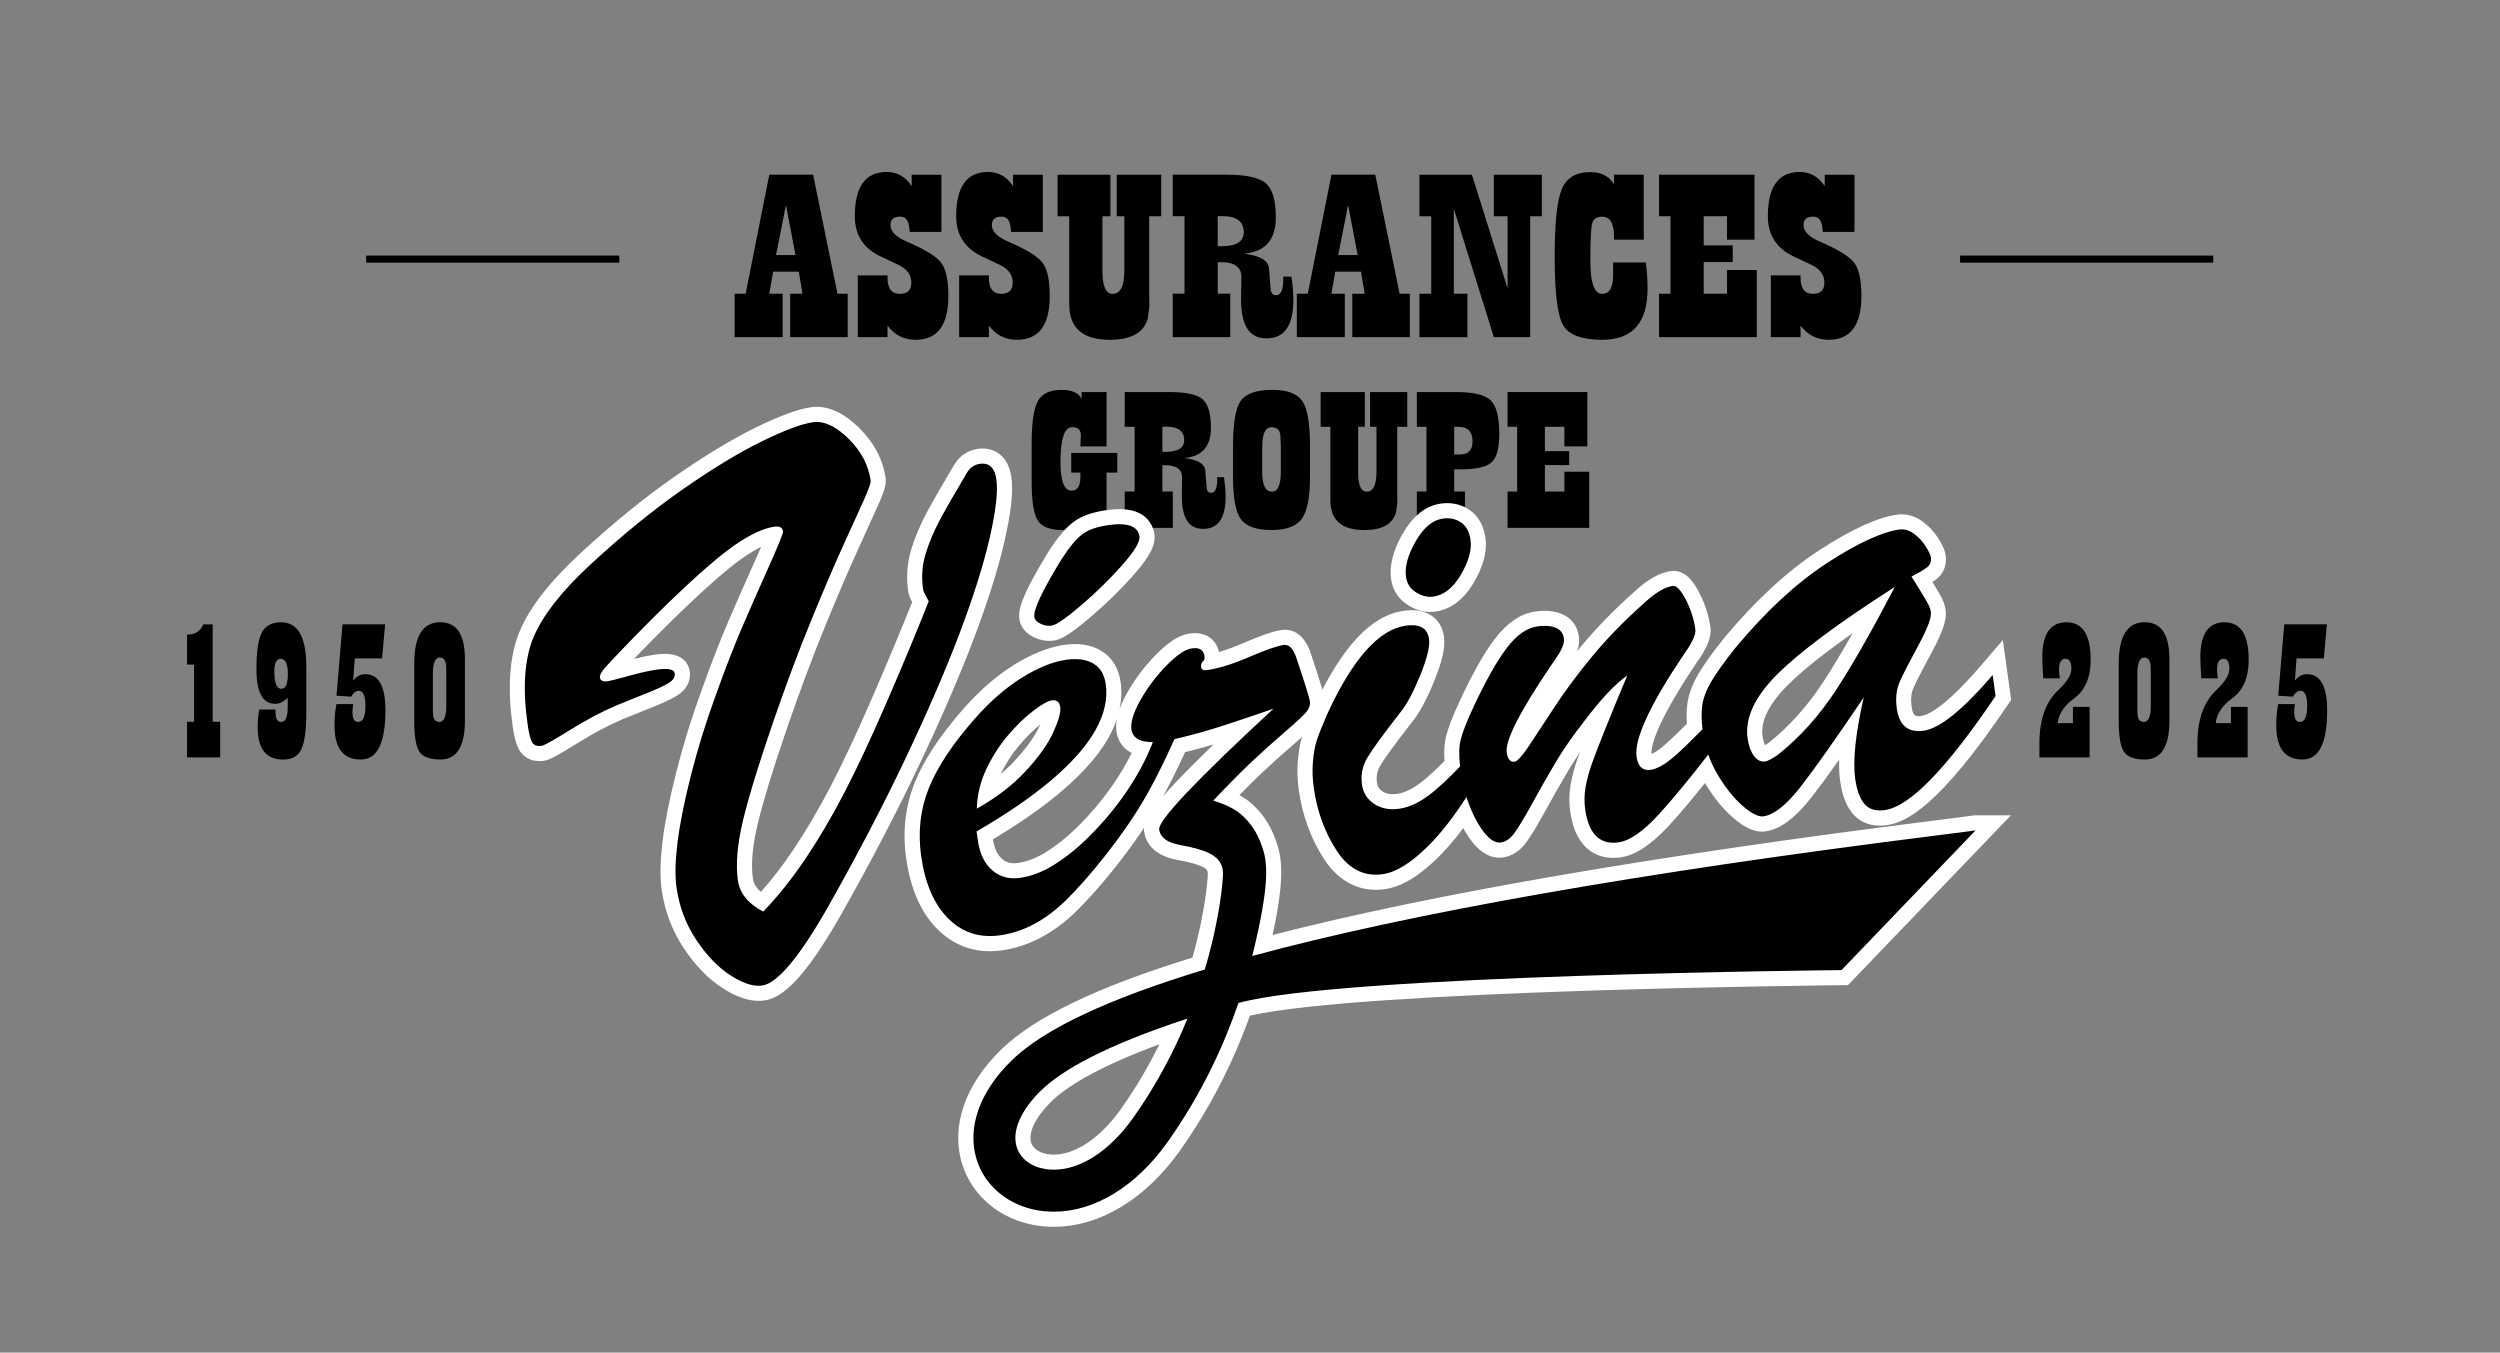 <svg xmlns="http://www.w3.org/2000/svg" id="Calque_1" viewBox="0 0 1092 590.81"><rect x="0" y="0" width="1092" height="590.81" fill="#808080" stroke="none"/><defs><style>      .st0 {        fill: #fff;      }      .st1 {        fill: none;        stroke: #000;        stroke-miterlimit: 10;        stroke-width: 3.09px;      }    </style></defs><g><path d="M370.27,128.29v18.98h-25.14v-18.98h5.39l-1.59-9.62h-11.24l-1.67,9.62h5.85v18.98h-20.96v-18.98h4.79l10.33-51.99h19.14l10.63,51.99h4.48ZM347.48,111.4l-4.18-21.83-4.33,21.83h8.51Z"></path><path d="M411.21,76.31v25.01h-13.82l-.23-1.87c-.3-3.22-1.62-4.83-3.95-4.83-2.84,0-4.25,1.23-4.25,3.69,0,2.81,2.46,5.25,7.37,7.33,7.75,3.33,12.67,6.37,14.77,9.12,2.1,2.76,3.15,7.58,3.15,14.48,0,12.79-4.76,19.18-14.28,19.18-5.11,0-9.22-2.06-12.3-6.19v5.04h-12.99v-26.98h12.99v1.04c0,4.68,1.8,7.02,5.39,7.02,3.34,0,5.01-1.65,5.01-4.94s-1.9-5.98-5.7-7.75l-7.6-3.59c-7.6-3.57-11.39-9.44-11.39-17.62,0-12.89,4.63-19.34,13.9-19.34,4.61,0,8.25,2.06,10.94,6.19v-4.99h12.99Z"></path><path d="M455.49,76.31v25.01h-13.82l-.23-1.87c-.3-3.22-1.62-4.83-3.95-4.83-2.84,0-4.25,1.23-4.25,3.69,0,2.81,2.46,5.25,7.37,7.33,7.75,3.33,12.67,6.37,14.77,9.12,2.1,2.76,3.15,7.58,3.15,14.48,0,12.79-4.76,19.18-14.28,19.18-5.11,0-9.22-2.06-12.3-6.19v5.04h-12.99v-26.98h12.99v1.04c0,4.68,1.8,7.02,5.39,7.02,3.34,0,5.01-1.65,5.01-4.94s-1.9-5.98-5.7-7.75l-7.6-3.59c-7.6-3.57-11.39-9.44-11.39-17.62,0-12.89,4.63-19.34,13.9-19.34,4.61,0,8.25,2.06,10.94,6.19v-4.99h12.99Z"></path><path d="M507.21,76.31v18.14h-5.24v33.9l.08,5.46-.68,5.3c-1.72,6.2-7.27,9.31-16.63,9.31-11.8,0-17.7-5.16-17.7-15.49v-38.47h-5.09v-18.14h23.09v18.14h-3.49v23.97c0,6.62,1.49,9.93,4.48,9.93,3.39,0,5.09-3.43,5.09-10.29v-23.6h-3.34v-18.14h19.44Z"></path><path d="M564.1,120.81c.56,3.99.84,7.38.84,10.19,0,11.2-3.9,16.79-11.7,16.79s-11.16-5.82-11.16-17.47l.08-4.68.08-4.73c0-4.26-2.99-6.39-8.96-6.39-.2,0-.66.02-1.37.05v13.72h5.47v18.98h-25.14v-18.98h5.16v-33.84h-5.16v-18.14h23.54c8.56,0,14.28,1.26,17.17,3.77,2.89,2.51,4.33,7.5,4.33,14.95,0,9.05-4.03,14.23-12.08,15.54-.41.07-.99.16-1.75.26,6.89.8,10.51,2.93,10.86,6.39l.38,4.89.3,3.9c.15,1.98.96,2.96,2.43,2.96,2.08,0,3.11-2.34,3.11-7.02v-1.14h3.57ZM531.89,107.55h1.67c6.48,0,9.72-2.04,9.72-6.13,0-4.68-3.14-7.02-9.42-7.02-.41,0-1.06.02-1.97.05v13.1Z"></path><path d="M615.82,128.29v18.98h-25.14v-18.98h5.39l-1.59-9.62h-11.24l-1.67,9.62h5.85v18.98h-20.96v-18.98h4.79l10.33-51.99h19.14l10.63,51.99h4.48ZM593.04,111.4l-4.18-21.83-4.33,21.83h8.51Z"></path><path d="M673.47,76.31v18.14h-5.09v52.82h-15.87l-17.47-56.04v37.07h5.92v18.98h-20.96v-18.98h5.16v-33.84h-5.16v-18.14h22.94l15.57,49.6v-31.45h-6v-18.14h20.96Z"></path><path d="M704.99,80.36v-4.05h12.99v28.38h-12.99v-1.3c0-5.82-1.72-8.73-5.16-8.73-2.38,0-3.84.96-4.37,2.89s-.8,7.32-.8,16.19c0,9.74,1.72,14.61,5.16,14.61,3.19,0,4.79-2.7,4.79-8.11v-5.61h14.28c.51,3.78.76,7.59.76,11.44,0,14.9-6.58,22.35-19.75,22.35-8.96,0-14.67-2.13-17.13-6.39-2.46-4.26-3.68-14.12-3.68-29.58s1.04-24.93,3.11-29.87c2.08-4.94,6.25-7.41,12.53-7.41,4.61,0,8.02,1.73,10.25,5.2Z"></path><path d="M766.36,76.31v28.38h-12v-10.24h-10.18v12.74h12.68v7.28h-12.68v13.83h10.18v-10.35h12.99v29.32h-42.69v-18.98h5.01v-33.84h-5.01v-18.14h41.7Z"></path><path d="M810.03,76.31v25.01h-13.82l-.23-1.87c-.3-3.22-1.62-4.83-3.95-4.83-2.84,0-4.25,1.23-4.25,3.69,0,2.81,2.46,5.25,7.37,7.33,7.75,3.33,12.67,6.37,14.77,9.12,2.1,2.76,3.15,7.58,3.15,14.48,0,12.79-4.76,19.18-14.28,19.18-5.11,0-9.22-2.06-12.3-6.19v5.04h-12.99v-26.98h12.99v1.04c0,4.68,1.8,7.02,5.39,7.02,3.34,0,5.01-1.65,5.01-4.94s-1.9-5.98-5.7-7.75l-7.6-3.59c-7.6-3.57-11.39-9.44-11.39-17.62,0-12.89,4.63-19.34,13.9-19.34,4.61,0,8.25,2.06,10.94,6.19v-4.99h12.99Z"></path></g><g><path d="M483.35,171.25v23.73h-11.43l.19-4.91c0-2.32-1.27-3.48-3.81-3.48-3.39,0-5.08,5.11-5.08,15.34,0,8.26,1.61,12.38,4.82,12.38,2.58,0,3.87-1.97,3.87-5.91v-1.96h-4v-8.6h20.12v8.6h-4.7v24.12h-5.84l-2.41-4.95c-.17.29-.3.51-.38.65-2.12,3.51-5.63,5.26-10.54,5.26-5.46,0-9.08-1.39-10.86-4.17-1.78-2.78-2.67-8.42-2.67-16.9v-16.77c0-9.1.91-15.27,2.73-18.51,1.82-3.24,5.27-4.87,10.35-4.87,4.57,0,7.49,1.33,8.76,4v-3.04h10.86Z"></path><path d="M534.64,208.45c.47,3.33.7,6.17.7,8.52,0,9.36-3.26,14.04-9.78,14.04s-9.33-4.87-9.33-14.6l.06-3.91.06-3.95c0-3.56-2.5-5.34-7.49-5.34-.17,0-.55.01-1.14.04v11.47h4.57v15.86h-21.01v-15.86h4.32v-28.29h-4.32v-15.17h19.68c7.15,0,11.94,1.05,14.35,3.15,2.41,2.1,3.62,6.26,3.62,12.49,0,7.56-3.36,11.89-10.09,12.99-.34.06-.83.13-1.46.22,5.75.67,8.78,2.45,9.08,5.34l.32,4.08.25,3.26c.13,1.65.8,2.48,2.03,2.48,1.73,0,2.6-1.96,2.6-5.87v-.96h2.98ZM507.72,197.37h1.4c5.42,0,8.13-1.71,8.13-5.13,0-3.91-2.62-5.87-7.87-5.87-.34,0-.89.01-1.65.04v10.95Z"></path><path d="M538.58,208.06v-13.21c0-9.96,1.12-16.55,3.36-19.75,2.24-3.2,6.86-4.8,13.84-4.8,6.56,0,10.94,1.66,13.14,4.98,2.2,3.32,3.3,9.87,3.3,19.66v13.12c0,9.04-1.19,15.21-3.55,18.51-2.37,3.3-6.81,4.95-13.33,4.95s-11.1-1.59-13.36-4.76c-2.26-3.17-3.4-9.41-3.4-18.71ZM551.34,195.07v11.04c0,5.76,1.4,8.65,4.19,8.65,2.62,0,3.94-2.91,3.94-8.73v-11.34l-.13-2.56-.06-1.78c-.17-2.49-1.46-3.74-3.87-3.74-2.71,0-4.06,2.82-4.06,8.47Z"></path><path d="M614.69,171.25v15.17h-4.38v28.33l.06,4.56-.57,4.43c-1.44,5.19-6.07,7.78-13.9,7.78-9.86,0-14.79-4.32-14.79-12.95v-32.15h-4.25v-15.17h19.3v15.17h-2.92v20.03c0,5.53,1.25,8.3,3.75,8.3,2.83,0,4.25-2.87,4.25-8.6v-19.73h-2.79v-15.17h16.25Z"></path><path d="M639.89,214.71v15.86h-21.01v-15.86h4.19v-28.29h-4.19v-15.17h17.33c7.45,0,12.42,1.22,14.92,3.65,2.5,2.43,3.75,7.27,3.75,14.51,0,6.32-1.11,10.49-3.33,12.54-2.22,2.04-6.76,3.06-13.62,3.06h-2.73v9.69h4.7ZM635.2,186.42v12.08h2.6c3.6,0,5.4-1.91,5.4-5.74,0-4.23-2.09-6.34-6.28-6.34h-1.71Z"></path><path d="M693.35,171.25v23.73h-10.03v-8.56h-8.51v10.65h10.6v6.08h-10.6v11.56h8.51v-8.65h10.86v24.51h-35.68v-15.86h4.19v-28.29h-4.19v-15.17h34.85Z"></path></g><line class="st1" x1="270.5" y1="113.18" x2="159.93" y2="113.18"></line><line class="st1" x1="966.74" y1="113.18" x2="856.17" y2="113.18"></line><g><g><path d="M331.35,433.89c-4.2,0-8.82-1.68-14.14-5.14-5.8-3.78-11.15-9.33-15.9-16.51-4.78-7.23-7.83-15.34-9.06-24.13-.75-5.28-.61-11.96.43-20.41,1-8.16,3-18.17,5.94-29.77,2.93-11.56,6.53-23.22,10.69-34.65,4.27-11.93,8.18-22.06,11.63-30.08,3.41-7.92,7.35-16.87,11.71-26.61,3.44-7.67,4.96-11.39,5.62-13.19-5.83.99-13.43,5.32-22.59,12.86-9.84,8.11-22.62,20.23-37.99,36.01-5.96,6.17-9.58,9.99-11.04,11.68,1.21-.3,3.33-.85,7.02-1.87,5.17-1.43,9.41-2.39,12.61-2.84,1.61-.23,2.98-.33,4.19-.33,5.96,0,7.28,2.99,7.53,4.77.24,1.68.01,4.88-4.15,7.43-2.15,1.31-5.01,2.68-8.74,4.17-3.53,1.42-8.34,3.36-14.42,5.83-6.23,2.63-12.96,6.18-19.96,10.55-11.28,7.05-12.72,7.25-13.67,7.39-.51.07-1,.11-1.47.11-2.86,0-5.08-1.33-6.26-3.73-.89-1.85-1.6-4.68-2.15-8.66-2.33-16.53-1.34-29.99,2.95-39.98,4.24-9.88,12.77-20.79,25.35-32.43,14.05-13.03,27.91-24.31,41.2-33.54,13.25-9.2,25.03-16.32,35-21.16,10.25-4.98,17.78-7.75,23.02-8.49.67-.09,1.35-.14,2.03-.14,5.16,0,10.59,2.76,16.14,8.19,6.04,5.92,9.63,12.71,10.69,20.17.22,1.52-.22,3.73-3.06,10.05-2.02,4.48-5,11.06-8.96,19.73-3.94,8.62-8.68,19.69-14.09,32.91-5.4,13.17-10.95,27.97-16.48,43.97-6.3,18.31-10.75,32.79-13.21,43.03-2.39,9.96-3.12,18.39-2.19,25.04.56,3.95,2.92,7.21,7.19,9.93,5.64-6.07,11.13-13.06,16.34-20.81,5.78-8.59,11.45-18.22,16.85-28.63,5.44-10.49,11.65-23.78,18.45-39.48,6.6-15.23,12.53-29.45,17.64-42.3-.25-.47-.51-.95-.79-1.46-.74-1.31-1.18-2.5-1.33-3.6-.81-5.75-.4-11.39,1.23-16.75,1.55-5.12,3.69-10.25,6.37-15.25,2.62-4.9,6.62-11.89,11.91-20.77,1.89-3.23,4.72-5.19,8.18-5.67.54-.08,1.09-.12,1.61-.12,2.95,0,8.08,1.28,9.28,9.84.8,5.63-.17,14.3-2.95,26.52-2.69,11.8-7.17,26-13.3,42.21-6.11,16.15-14.09,34.61-23.71,54.87-9.6,20.23-20.85,41.81-33.43,64.12-17.93,31.68-26.7,36.28-31.75,36.99-.65.09-1.34.14-2.03.14Z"></path><path class="st0" d="M356.73,184.3c4.29,0,8.9,2.42,13.83,7.25,5.53,5.42,8.78,11.52,9.73,18.28.14,1.01-.79,3.76-2.8,8.24-2.01,4.48-5,11.05-8.95,19.71-3.95,8.66-8.67,19.66-14.14,33.03-5.48,13.35-10.99,28.08-16.54,44.15-6.36,18.48-10.8,32.93-13.3,43.34-2.49,10.41-3.25,19.16-2.25,26.27.8,5.64,4.48,10.17,11.06,13.61,6.42-6.65,12.58-14.35,18.47-23.12,5.89-8.76,11.57-18.41,17.04-28.95,5.47-10.54,11.65-23.76,18.55-39.68,6.9-15.91,12.97-30.5,18.23-43.78-.48-.97-.99-1.93-1.53-2.89-.54-.95-.85-1.77-.95-2.45-.75-5.29-.38-10.41,1.12-15.34,1.49-4.92,3.53-9.8,6.12-14.65,2.59-4.85,6.53-11.73,11.83-20.64,1.39-2.37,3.32-3.75,5.8-4.09.4-.06.79-.09,1.16-.09,3.36,0,5.37,2.34,6.02,7,.73,5.19-.24,13.63-2.9,25.33-2.67,11.69-7.06,25.62-13.17,41.77-6.11,16.15-13.98,34.36-23.6,54.62-9.62,20.27-20.73,41.57-33.32,63.92-12.79,22.61-22.57,34.39-29.33,35.34-.51.07-1.03.11-1.57.11-3.51,0-7.62-1.54-12.34-4.61-5.44-3.55-10.43-8.73-14.95-15.57-4.52-6.84-7.37-14.43-8.55-22.76-.7-4.96-.56-11.48.43-19.55.99-8.07,2.94-17.85,5.86-29.37,2.92-11.5,6.45-22.95,10.6-34.33,4.29-11.99,8.14-21.95,11.56-29.91,3.42-7.95,7.32-16.81,11.69-26.56,4.37-9.75,6.5-15.03,6.39-15.82-.2-1.42-1.12-2.13-2.74-2.13-.31,0-.64.03-.99.08-6.54.92-14.78,5.47-24.72,13.65-9.94,8.19-22.69,20.27-38.26,36.26-5.92,6.13-9.65,10.06-11.18,11.84-1.53,1.77-2.23,3.16-2.09,4.17.16,1.1.97,1.66,2.43,1.66.32,0,.68-.03,1.07-.08.9-.13,3.9-.89,8.99-2.3,5.09-1.41,9.16-2.32,12.2-2.76,1.44-.2,2.68-.3,3.73-.3,2.66,0,4.08.65,4.26,1.94.22,1.58-.65,2.96-2.6,4.16-1.96,1.2-4.71,2.5-8.24,3.92-3.53,1.42-8.35,3.36-14.44,5.83-6.51,2.75-13.33,6.36-20.47,10.81-7.13,4.45-11.26,6.76-12.38,6.92-.36.05-.69.08-1.01.08-1.58,0-2.68-.63-3.29-1.88-.73-1.5-1.35-4.06-1.85-7.67-2.26-16-1.35-28.75,2.71-38.23,4.07-9.48,12.25-19.92,24.56-31.31,14.03-13.01,27.64-24.09,40.84-33.26,13.19-9.16,24.72-16.12,34.56-20.9,9.84-4.78,17.19-7.51,22.04-8.19.52-.07,1.04-.11,1.57-.11M356.73,177.71h0c-.83,0-1.67.06-2.49.17-5.58.78-13.43,3.66-23.99,8.79-10.13,4.92-22.05,12.12-35.44,21.42-13.42,9.32-27.4,20.71-41.56,33.84-13.09,12.12-21.64,23.09-26.13,33.54-4.53,10.56-5.6,24.61-3.18,41.75.61,4.38,1.39,7.44,2.45,9.62,1.74,3.56,5.09,5.6,9.22,5.6.62,0,1.28-.05,1.94-.14,1.8-.25,3.93-.97,14.95-7.85,6.84-4.27,13.4-7.73,19.49-10.31,6.06-2.46,10.85-4.39,14.37-5.81,3.9-1.56,6.91-3,9.22-4.41,5.99-3.67,5.98-8.71,5.7-10.71-.25-1.78-1.77-7.6-10.79-7.6-1.37,0-2.89.12-4.64.36-2.45.35-5.43.97-8.92,1.84.97-1.01,2.02-2.1,3.15-3.27,15.27-15.68,27.96-27.72,37.71-35.75,6.19-5.1,11.01-8.14,14.68-9.93-.75,1.72-1.67,3.82-2.81,6.37-4.37,9.75-8.32,18.72-11.73,26.66-3.48,8.09-7.42,18.28-11.71,30.29-4.19,11.5-7.82,23.26-10.78,34.93-2.98,11.74-5,21.89-6.01,30.19-1.07,8.73-1.21,15.69-.42,21.27,1.3,9.26,4.52,17.84,9.57,25.47,5.01,7.56,10.67,13.43,16.85,17.45,5.87,3.82,11.08,5.68,15.94,5.68.84,0,1.69-.06,2.5-.17,5.17-.72,10.43-4.5,16.55-11.86,5.19-6.25,10.94-15,17.59-26.76,12.62-22.39,23.91-44.03,33.54-64.34,9.65-20.34,17.67-38.88,23.81-55.11,6.19-16.35,10.71-30.69,13.43-42.64,2.87-12.62,3.85-21.68,3-27.72-1.65-11.75-10.02-12.67-12.54-12.67-.67,0-1.37.05-2.08.15-4.48.62-8.14,3.14-10.57,7.28-5.29,8.89-9.32,15.93-11.96,20.87-2.78,5.19-5.01,10.52-6.62,15.84-1.77,5.82-2.22,11.93-1.34,18.16.21,1.51.78,3.08,1.73,4.77,0,.01.02.03.02.04-4.97,12.44-10.69,26.14-17.03,40.77-6.77,15.63-12.94,28.84-18.35,39.27-5.35,10.3-10.95,19.82-16.66,28.31-4.5,6.71-9.21,12.82-14.04,18.24-3.03-2.64-3.36-5.03-3.5-5.97-.88-6.23-.16-14.25,2.13-23.81,2.44-10.14,6.85-24.52,13.12-42.73,5.5-15.93,11.03-30.67,16.41-43.79,5.4-13.18,10.12-24.21,14.04-32.79,3.83-8.39,6.84-15.03,8.96-19.75,3.19-7.12,3.63-9.66,3.32-11.87-1.16-8.2-5.07-15.62-11.64-22.06-6.18-6.06-12.39-9.13-18.45-9.13h0Z"></path></g><g><path d="M600.96,385.36c-8,0-14.68-4.05-19.86-12.04-5.45-8.39-8.97-18.05-10.47-28.69-.58-4.12-.72-8.19-.4-12.08.32-3.89.91-7.22,1.76-9.9.82-2.59,2.37-6.51,4.75-11.99,11.73-25.5,23.79-38.76,36.9-40.61,1.09-.15,2.13-.23,3.09-.23,6.06,0,9.99,3.21,10.78,8.8.55,3.87-.73,9.44-4.02,17.54-3.15,7.74-6.1,13.26-9.01,16.87-7.36,9.43-12.18,16.03-14.29,19.57-1.81,3.04-2.45,6.2-1.96,9.67.38,2.68,1.61,4.64,3.88,6.15,1.8,1.19,3.86,1.78,6.3,1.78.77,0,1.58-.06,2.42-.18,4.07-.57,8.5-2.81,13.17-6.65,2.94-2.41,6.43-5.7,10.39-9.76-.43-4.56-.27-8.24.47-11.22.87-3.5,2.76-8.36,5.77-14.84,5.57-11.92,10.46-20.57,14.94-26.45,4.82-6.34,10.04-9.95,15.52-10.72,1.28-.18,2.51-.27,3.65-.27,2.23,0,4.24.35,5.97,1.03,3.19,1.26,5.22,3.85,5.7,7.3.22,1.54,0,3.19-.64,4.9-.52,1.38-1.15,2.68-1.88,3.86-.69,1.11-2.06,3.14-4.08,6.06-17.4,25.73-18.63,33.1-18.35,35.07.03.19.06.36.09.51.69-.73,1.82-2.12,3.54-4.7,2.77-4.12,6.43-9.68,11.19-17,4.61-7.07,10.27-14.68,16.82-22.61,6.59-7.96,14.33-15.9,23.02-23.6,5.28-4.91,9.93-7.61,14.15-8.21.23-.03.47-.05.7-.05,3.83,0,6.46,4.13,8.33,7.73,2.33,4.5,3.86,9.24,4.55,14.09.44,3.19-1.28,7.29-5.59,13.3-17.8,26.49-20.75,37.65-20.08,42.35.42,2.95,1.32,2.95,1.87,2.95.18,0,.37-.01.58-.04,1.54-.22,4.35-1.33,8.97-5.39,2.59-2.27,6.18-5.72,10.68-10.26-.35-3.69-.33-6.84.06-9.59.51-3.68,1.96-7.59,4.31-11.62,2.23-3.83,5.79-8.8,10.88-15.2,13.44-16.17,27.12-28.83,40.71-37.7,13.9-9.07,24.72-14.05,33.08-15.23.5-.07,1-.11,1.5-.11,2.45,0,4.85.84,7.13,2.51,2.36,1.73,4.37,3.87,5.96,6.36,1.67,2.61,2.55,4.58,2.78,6.19.41,2.94-.56,5.52-2.73,7.29-.99.81-2.42,1.74-4.35,2.82.15.24,1.72,2.78,1.72,2.78,1.44,2.32,2.61,4.28,3.48,5.84,1.03,1.84,1.64,3.52,1.87,5.14.31,2.18-.07,6.02-5.75,16.49-3.85,7.08-6.56,12.36-8.05,15.69-1.25,2.77-1.6,6.14-1.06,10.01.87,6.16,3.66,7,6.28,7,.55,0,1.14-.04,1.77-.13,4.23-.6,12.53-5.1,28.05-23.17l4.75-5.53,2.47,17.62-.71,1.05c-22.1,32.79-38.66,49.55-50.64,51.24-.9.13-1.77.19-2.6.19-3.8,0-6.98-1.37-9.22-3.95-2.45-2.82-4.04-6.97-4.84-12.68-.76-5.43-.52-12.38.76-21.05-7.98,11.58-14.3,20.37-18.88,26.23-6.75,8.63-12.71,13.2-18.24,13.98-.34.05-.69.07-1.04.07-3.04,0-6.42-1.71-10.64-5.39-4.08-3.55-7.96-8.37-11.52-14.33-.81-1.35-1.55-2.73-2.23-4.13-7.57,9.58-13.81,17.04-18.58,22.19-7.32,7.92-13.62,12.16-19.26,12.95-.94.13-1.86.2-2.74.2-5.98,0-13.53-3.03-15.56-17.47-.5-3.53-.43-7.12.18-10.69.6-3.43,1.58-7.07,2.91-10.8,1.27-3.6,3.25-8.73,6.05-15.66,1.13-2.81,2.31-5.72,3.55-8.72-2.34,2.68-4.81,5.76-7.43,9.23-4.76,6.09-8.74,11.82-11.89,17.09-3.18,5.35-6.61,11.36-10.19,17.87-3.74,6.81-6.46,11.32-8.32,13.78-2.29,3.05-4.97,4.81-7.97,5.23-.36.05-.73.08-1.1.08-4.33,0-8.41-3.43-12.48-10.5-1-1.73-1.91-3.56-2.75-5.5-4.52,6.48-8.98,11.94-13.31,16.29-8.1,8.13-15.29,12.54-21.98,13.49-1.18.17-2.35.25-3.48.25ZM818.77,266.09c-18.5,12.29-31.97,22.62-40.14,30.77-9.06,9.04-13.11,17.52-12.03,25.2.37,2.65,1.1,4.72,2.15,6.16.84,1.14,1.38,1.14,1.58,1.14.08,0,.16,0,.24-.02.09-.02,1.07-.26,4.06-2.31,9.28-7.42,17.55-16.65,24.6-27.45,5.7-8.73,12.25-19.96,19.54-33.5Z"></path><path class="st0" d="M830.79,231.22c1.75,0,3.47.63,5.18,1.87,2.05,1.5,3.75,3.32,5.13,5.48,1.38,2.15,2.14,3.78,2.3,4.88.25,1.8-.26,3.23-1.54,4.27-1.28,1.05-3.58,2.42-6.92,4.11.92,1.5,2.12,3.43,3.57,5.77,1.46,2.34,2.59,4.25,3.41,5.72.82,1.47,1.31,2.8,1.48,4,.34,2.4-1.46,7.22-5.39,14.45-3.93,7.23-6.65,12.54-8.16,15.92-1.52,3.38-1.95,7.31-1.32,11.81.93,6.56,4.1,9.83,9.54,9.83.7,0,1.45-.06,2.23-.17,7-.99,17.03-9.08,30.09-24.29l1.28,9.15c-21.35,31.68-37.47,48.28-48.37,49.82-.75.1-1.46.16-2.14.16-2.86,0-5.11-.94-6.73-2.81-2.01-2.32-3.37-5.98-4.07-10.98-1.11-7.9.12-19.75,3.71-35.56-12.32,18.26-21.55,31.32-27.69,39.17-6.14,7.85-11.51,12.1-16.11,12.75-.19.03-.38.04-.58.04-2.14,0-4.97-1.53-8.47-4.58-3.83-3.33-7.46-7.84-10.86-13.54-1.71-2.86-3.11-5.82-4.19-8.88-9.09,11.66-16.41,20.5-21.87,26.4-6.73,7.28-12.49,11.25-17.3,11.92-.79.11-1.55.17-2.29.17-6.83,0-10.93-4.88-12.3-14.64-.45-3.2-.39-6.42.17-9.66.57-3.24,1.49-6.66,2.77-10.26,1.27-3.6,3.27-8.78,6-15.54,2.72-6.76,5.87-14.42,9.46-22.98-5.3,3.71-11.64,10.46-19.03,20.28-4.84,6.19-8.87,11.99-12.09,17.39-3.22,5.4-6.63,11.39-10.25,17.97-3.61,6.58-6.3,11.04-8.06,13.38-1.76,2.34-3.7,3.66-5.8,3.95-.21.03-.43.04-.64.04-3.01,0-6.22-2.95-9.62-8.85-1.91-3.32-3.49-7-4.75-11.04-5.61,8.67-11.11,15.74-16.5,21.14-7.51,7.54-14.21,11.72-20.11,12.55-1.03.15-2.04.22-3.02.22-6.84,0-12.54-3.51-17.1-10.54-5.22-8.04-8.54-17.16-9.98-27.36-.55-3.9-.68-7.68-.38-11.35.3-3.66.84-6.72,1.61-9.18.78-2.45,2.32-6.35,4.63-11.67,11.09-24.11,22.54-36.99,34.34-38.66.94-.13,1.82-.2,2.63-.2,4.45,0,6.95,1.99,7.51,5.96.45,3.2-.82,8.48-3.81,15.84-3,7.36-5.84,12.71-8.53,16.04-7.52,9.63-12.37,16.28-14.56,19.95-2.19,3.68-2.98,7.61-2.39,11.81.51,3.6,2.28,6.41,5.32,8.43,2.34,1.55,5.04,2.33,8.13,2.33.93,0,1.89-.07,2.88-.21,4.7-.66,9.64-3.12,14.8-7.36,3.33-2.74,7.25-6.46,11.74-11.12-.56-4.75-.5-8.65.23-11.6.81-3.27,2.67-8.03,5.56-14.25,5.41-11.58,10.26-20.19,14.57-25.85,4.3-5.66,8.76-8.81,13.36-9.46,1.13-.16,2.19-.24,3.19-.24,1.82,0,3.41.27,4.77.8,2.1.83,3.32,2.39,3.64,4.69.14,1,0,2.09-.46,3.28-.45,1.19-.98,2.28-1.6,3.29-.62,1-1.95,2.98-3.99,5.92-13.34,19.73-19.64,32.2-18.91,37.4.38,2.66,1.38,3.98,3,3.98.15,0,.3-.01.46-.03,1.2-.17,3.25-2.42,6.16-6.76,2.91-4.34,6.65-10.02,11.22-17.04,4.57-7.01,10.1-14.45,16.6-22.31,6.5-7.85,14.05-15.6,22.67-23.24,4.78-4.45,8.92-6.92,12.42-7.41.08-.01.16-.02.25-.02,1.55,0,3.35,1.98,5.41,5.95,2.17,4.19,3.57,8.52,4.21,13.03.31,2.2-1.37,5.85-5.04,10.96-14.85,22.09-21.73,36.98-20.64,44.69.54,3.86,2.25,5.79,5.13,5.79.33,0,.67-.03,1.03-.08,2.9-.41,6.46-2.46,10.69-6.17,2.9-2.54,6.89-6.41,11.94-11.53-.46-3.98-.52-7.45-.12-10.34.45-3.28,1.75-6.75,3.89-10.42,2.13-3.67,5.67-8.6,10.61-14.81,13.26-15.95,26.57-28.27,39.93-36.99,13.36-8.71,23.94-13.62,31.74-14.72.35-.05.69-.07,1.04-.07M770.34,332.65c.23,0,.46-.02.7-.05,1.1-.15,2.95-1.13,5.56-2.92,9.63-7.68,18.09-17.11,25.39-28.29,7.3-11.18,15.85-26.18,25.64-45-24.33,15.57-41.44,28.28-51.32,38.14-9.88,9.86-14.2,19.19-12.96,27.99.45,3.2,1.37,5.75,2.76,7.64,1.22,1.66,2.63,2.49,4.24,2.49M830.79,224.64h0c-.65,0-1.31.05-1.96.14-8.85,1.25-20.11,6.39-34.42,15.73-13.86,9.05-27.79,21.93-41.4,38.3l-.04.05-.04.05c-5.2,6.52-8.84,11.63-11.16,15.6-2.56,4.39-4.15,8.71-4.72,12.83-.36,2.59-.43,5.49-.2,8.79-3.95,3.96-7.12,6.99-9.44,9.03-2.9,2.55-4.85,3.69-6.01,4.2-.26-3.07,1.41-12.7,19.56-39.72,4.88-6.82,6.72-11.5,6.15-15.62-.74-5.23-2.38-10.33-4.89-15.15-2.3-4.43-5.66-9.5-11.26-9.51-.39,0-.78.03-1.16.08-4.9.69-10.11,3.65-15.94,9.06-8.79,7.8-16.63,15.84-23.31,23.92-.58.7-1.15,1.4-1.71,2.09,0,0,0-.01,0-.02.84-2.22,1.11-4.42.81-6.53-.65-4.66-3.4-8.18-7.75-9.89-2.13-.84-4.54-1.26-7.19-1.26-1.29,0-2.67.1-4.1.3-6.38.9-12.33,4.94-17.69,12-4.62,6.06-9.63,14.91-15.29,27.04-3.11,6.68-5.07,11.74-5.99,15.46-.74,2.98-.97,6.52-.68,10.77-3.45,3.49-6.5,6.33-9.08,8.45-4.2,3.45-8.08,5.44-11.54,5.93-.69.1-1.35.15-1.97.15-1.77,0-3.24-.4-4.48-1.23-1.47-.98-2.2-2.13-2.44-3.87-.39-2.73.1-5.12,1.53-7.53,1.4-2.35,4.98-7.6,14.06-19.23,3.11-3.87,6.2-9.64,9.46-17.65,3.52-8.66,4.86-14.78,4.23-19.24-1.03-7.28-6.27-11.63-14.04-11.63-1.12,0-2.31.09-3.55.26-14.31,2.02-27.2,15.89-39.41,42.43l-.03.06-.03.07c-2.42,5.58-4.02,9.61-4.87,12.31-.94,2.96-1.56,6.44-1.9,10.63-.34,4.13-.2,8.44.42,12.81,1.57,11.12,5.26,21.23,10.97,30.03,7.25,11.19,16.31,13.54,22.62,13.54,1.29,0,2.61-.1,3.94-.28,7.43-1.05,15.24-5.77,23.86-14.42,3.42-3.43,6.91-7.53,10.44-12.24.14.26.29.52.44.77,1.73,3,7,12.15,15.33,12.15.52,0,1.04-.04,1.56-.11,3.89-.55,7.3-2.74,10.14-6.52,1.95-2.58,4.75-7.22,8.57-14.16,3.55-6.47,6.96-12.45,10.13-17.77,1.41-2.37,3-4.83,4.75-7.39-.36.97-.68,1.86-.97,2.68-1.39,3.89-2.41,7.71-3.04,11.32-.68,3.91-.75,7.85-.2,11.71,2.49,17.67,12.86,20.31,18.82,20.31,1.03,0,2.11-.08,3.21-.23,6.41-.9,13.35-5.47,21.21-13.97,4.15-4.49,9.4-10.69,15.64-18.48,3.72,6.2,7.8,11.25,12.12,15.01,4.85,4.23,8.92,6.2,12.79,6.2.51,0,1.02-.04,1.51-.11,6.5-.92,12.97-5.75,20.37-15.21,3.14-4.02,7.1-9.4,11.83-16.11-.1,3.49.04,6.61.43,9.36.9,6.35,2.73,11.06,5.62,14.38,2,2.31,5.66,5.08,11.7,5.08.98,0,2.01-.07,3.05-.22,8.27-1.16,22.75-7.89,52.92-52.66l1.41-2.09-.35-2.5-1.28-9.15-2.02-14.43-9.5,11.06c-16.22,18.88-23.59,21.71-26.01,22.06-.47.07-.91.1-1.31.1-1.25,0-2.43,0-3.02-4.17-.45-3.23-.18-5.99.81-8.19,1.46-3.26,4.14-8.46,7.94-15.47,4.92-9.07,6.69-14.43,6.12-18.51-.29-2.04-1.03-4.1-2.25-6.3-.89-1.59-2.07-3.58-3.52-5.92.73-.48,1.36-.94,1.89-1.38,3.04-2.47,4.46-6.22,3.89-10.28-.3-2.13-1.31-4.44-3.27-7.51-1.82-2.84-4.1-5.28-6.79-7.25-2.86-2.09-5.91-3.14-9.07-3.14h0ZM770.95,325.5c-.4-.8-.82-2.03-1.08-3.9-.93-6.6,2.8-14.14,11.09-22.41,6.25-6.24,15.73-13.82,28.28-22.62-4.63,8.2-8.9,15.3-12.76,21.21-6.83,10.47-14.84,19.42-23.81,26.6-.71.49-1.28.85-1.72,1.11h0Z"></path></g><g><path d="M624.71,263.99c-2.67,0-5.33-.82-7.91-2.45-3.32-2.08-5.36-5.22-5.9-9.06-.72-5.12.84-11.08,4.64-17.69,3.96-6.89,8.77-10.79,14.31-11.56.78-.11,1.57-.17,2.32-.17,2.91,0,5.57.82,7.9,2.44,3.04,2.11,4.89,5.42,5.52,9.85.71,5.03-.83,10.83-4.56,17.24-3.89,6.67-8.76,10.46-14.49,11.26-.61.09-1.22.13-1.83.13h0Z"></path><path class="st0" d="M632.16,226.36c2.24,0,4.25.62,6.03,1.85,2.26,1.57,3.64,4.1,4.13,7.61.6,4.3-.78,9.34-4.15,15.12-3.37,5.78-7.4,9-12.11,9.66-.46.06-.91.1-1.37.1-2.05,0-4.1-.65-6.16-1.94-2.52-1.58-3.98-3.82-4.39-6.73-.62-4.4.79-9.6,4.23-15.59,3.44-6,7.41-9.31,11.91-9.94.64-.09,1.26-.14,1.86-.14M632.16,219.77c-.91,0-1.85.07-2.79.2-6.59.93-12.21,5.36-16.7,13.19-4.17,7.26-5.87,13.92-5.04,19.79.68,4.83,3.24,8.77,7.41,11.39,3.12,1.96,6.37,2.95,9.67,2.95.76,0,1.53-.05,2.28-.16,6.78-.96,12.46-5.29,16.88-12.87,4.12-7.06,5.79-13.57,4.98-19.36-.95-6.7-4.27-10.28-6.9-12.1-2.9-2.01-6.19-3.03-9.79-3.03h0Z"></path></g><g><path d="M458.32,276.64c-1.84,0-3.64-.43-5.34-1.27-3.17-1.57-4.15-3.73-4.42-5.26-.49-2.83.55-8.28,12.04-27.14,3.91-6.11,7.31-10.16,10.44-12.44,3.27-2.38,7.88-3.89,14.11-4.6,1.38-.16,2.67-.24,3.86-.24,9.21,0,11.44,4.95,11.95,7.9.62,3.59-1.91,8.25-8.43,15.58-5.57,6.27-11.76,12.31-18.39,17.96-9.29,7.91-12.42,9.21-14.42,9.44-.46.05-.93.08-1.39.08Z"></path><path class="st0" d="M489,228.98c5.21,0,8.11,1.72,8.7,5.17.41,2.37-2.14,6.64-7.65,12.83-5.51,6.19-11.53,12.07-18.06,17.64-6.54,5.56-10.76,8.45-12.65,8.67-.34.04-.68.06-1.02.06-1.34,0-2.63-.31-3.88-.93-1.56-.77-2.44-1.73-2.64-2.87-.52-3.01,3.34-11.3,11.61-24.86,3.62-5.65,6.8-9.48,9.57-11.5,2.76-2.02,6.94-3.35,12.54-3.99,1.26-.14,2.42-.22,3.48-.22M489,222.39c-1.31,0-2.73.09-4.23.26-6.81.78-11.94,2.49-15.68,5.21-3.46,2.53-7.14,6.87-11.23,13.27l-.04.06-.04.06c-12.62,20.72-13.08,25.9-12.47,29.42.39,2.28,1.79,5.47,6.21,7.65,2.15,1.07,4.44,1.61,6.8,1.61.59,0,1.18-.03,1.77-.1,2.98-.34,6.73-2.17,16.17-10.2,6.75-5.74,13.04-11.89,18.72-18.28,7.36-8.28,10.03-13.59,9.22-18.33-.55-3.2-3.14-10.64-15.2-10.64h0Z"></path></g><g><path d="M460.3,532.58c-2.34,0-4.69-.18-6.97-.53-14.32-2.22-25.74-11.54-29.81-24.31-4.84-15.15,1.05-32.26,16.14-46.95,14.17-13.79,42.4-27.21,83.92-39.91,6.37-21.96,7.21-37.1,7.22-37.25l.04-.59c.16-2.44.35-5.2-4.15-7.4-2.56-1.24-6.54-2.35-11.8-3.29-8.88-1.58-11.33-6.06-11.82-9.53-.39-2.77-.96-6.86,39.71-45.17-1.97.66-4,1.33-6.08,2.01-7.36,2.42-14.54,4.45-21.37,6.04-3.77,8.3-7.47,15.73-11,22.11-9.75,17.59-25.81,37.46-36.63,48-9.35,9.11-19.6,14.5-30.46,16.03-1.65.23-3.28.35-4.86.35-7.89,0-14.8-2.91-20.55-8.65-6.66-6.66-10.94-16.46-12.73-29.13-1.55-11.04-.36-21.57,3.53-31.3,3.82-9.55,10.81-20.12,20.78-31.42,6.88-7.78,14.05-14.01,21.32-18.52,7.39-4.58,14.35-7.35,20.68-8.25,1.43-.2,2.82-.3,4.12-.3,3.66,0,6.89.79,9.61,2.36,3.96,2.29,6.36,6.15,7.11,11.49.98,7-.62,14.36-4.77,21.88-4,7.23-10.61,14.82-19.66,22.55-8.47,7.24-19.13,14.65-31.7,22.03l.22,1.56c.71,5.06,2.46,8.81,5.18,11.15,2.14,1.84,4.56,2.74,7.4,2.74.67,0,1.38-.05,2.1-.15,4.43-.63,8.96-2.36,13.47-5.14,4.7-2.89,9.35-6.57,13.82-10.92,6.81-6.62,18.88-19.89,26.51-37.17-5.97-1.38-7.53-5.35-7.89-7.91-.54-3.88.87-8.74,4.33-14.88,3.19-5.66,7.18-10.96,11.86-15.75,5.06-5.19,9.32-7.97,13-8.49.63-.09,1.25-.13,1.82-.13,4.09,0,6.87,2.35,7.42,6.29.17,1.17.07,2.12-.17,2.89,4.25-.88,9.35-2.58,15.17-5.08,7.6-3.26,12.81-5.06,15.94-5.5.31-.04.63-.07.95-.07,3.63,0,6.39,2.72,8.19,8.08,4.99,14.96,5.84,18.26,6.02,19.51.33,2.27-.33,4.53-1.95,6.67-.78,1.03-2.66,3.14-9.93,9.42-5.2,4.48-10.03,8.82-14.37,12.89-3.56,3.34-8.05,7.82-13.37,13.35,3.89,1.6,6.97,3.51,9.33,5.77,2.91,2.77,6.59,6.95,9.23,14.67,2.32,6.79,3.82,15.37-2.92,44.23,69-18.22,168.02-35.5,294.47-51.37,7.6-.95,14.15-1.78,16.47-2.13l.25-.04h7.98l-5.34,5.57-59.53,62.04h-1.39c-2.17.03-214.74,2.08-260.92,13.83-7.56,21.58-17.91,41.72-30.79,59.88-14.34,20.23-33.43,31.83-52.38,31.83ZM512.76,450.39c-27.4,9.46-46.13,18.96-55.71,28.28-7.94,7.73-11.6,15.76-9.77,21.48,1.2,3.76,4.89,6.47,9.87,7.24,1.05.16,2.13.25,3.21.25,10.71,0,22.36-7.77,31.96-21.31,7.86-11.08,14.71-23.14,20.44-35.93ZM459.82,309.2c-.59.12-2.4.76-6.63,4.02-3.53,2.73-7.08,6.18-10.53,10.25-3.43,4.05-6.41,8.73-8.88,13.91-1.47,3.09-2.52,6.3-3.15,9.61,5.76-3.74,10.75-7.87,14.88-12.31,5.4-5.82,9.27-11.22,11.5-16.06,2.93-6.39,2.91-8.69,2.84-9.24,0-.07-.02-.12-.03-.18Z"></path><path class="st0" d="M561.24,281.67c2.07,0,3.76,1.95,5.07,5.83,3.71,11.1,5.67,17.41,5.88,18.91.2,1.4-.24,2.81-1.31,4.24-1.08,1.43-4.23,4.4-9.46,8.91-5.23,4.51-10.06,8.84-14.47,12.98-4.41,4.14-10.08,9.86-17.01,17.16,5.75,1.74,10.07,3.99,12.96,6.74,2.89,2.75,6.04,6.49,8.39,13.35,2.17,6.35,3.84,14.85-4.3,47.78,69.19-18.75,169.2-36.37,299.38-52.71,8.28-1.04,14.27-1.79,16.56-2.15h.01l-58.57,61.04s-219.98,1.98-263.43,14.38c-6.29,18.37-15.99,39.62-30.93,60.7-13.78,19.43-31.95,30.44-49.69,30.44-2.16,0-4.32-.16-6.47-.5-13.07-2.03-23.49-10.48-27.18-22.06-4.44-13.92,1.13-29.8,15.3-43.58,14.06-13.68,42.22-26.9,84.28-39.64,6.89-23.1,7.84-39.43,7.85-39.73.12-2.38,1-7.71-5.96-11.1-2.85-1.38-7.07-2.57-12.67-3.57-5.59-1-8.64-3.24-9.14-6.75-.55-3.9,16.1-21.5,49.94-52.79-5.83,2.04-12.69,4.37-20.59,6.96-7.9,2.59-15.46,4.7-22.67,6.33-3.96,8.82-7.81,16.61-11.55,23.35-9.8,17.69-25.99,37.44-36.05,47.23-8.88,8.65-18.42,13.69-28.63,15.13-1.5.21-2.97.32-4.4.32-7.02,0-13.09-2.56-18.22-7.69-6.17-6.17-10.1-15.26-11.8-27.26-1.48-10.5-.37-20.38,3.33-29.62,3.7-9.25,10.43-19.4,20.19-30.47,6.69-7.57,13.55-13.54,20.59-17.89,7.04-4.36,13.5-6.95,19.41-7.78,1.28-.18,2.5-.27,3.66-.27,3.09,0,5.75.64,7.97,1.92,3.06,1.76,4.89,4.79,5.49,9.1.89,6.3-.58,12.91-4.4,19.82-3.82,6.92-10.13,14.13-18.91,21.64-8.79,7.52-19.83,15.12-33.13,22.8l.53,3.75c.83,5.91,2.93,10.3,6.29,13.19,2.74,2.36,5.92,3.53,9.55,3.53.83,0,1.68-.06,2.56-.18,4.9-.69,9.81-2.56,14.74-5.6,4.93-3.04,9.72-6.82,14.39-11.36,9.92-9.64,22-24.38,28.94-42.33-5.72,0-8.83-1.86-9.36-5.57-.43-3.1.88-7.37,3.94-12.8,3.06-5.43,6.84-10.45,11.34-15.06,4.5-4.62,8.2-7.12,11.11-7.53.48-.07.94-.1,1.36-.1,2.45,0,3.83,1.15,4.16,3.46.16,1.1-.04,1.84-.6,2.23-.73.61-1.01,1.52-.84,2.72.12.82.71,1.23,1.8,1.23.24,0,.51-.02.81-.06,5-.71,11.13-2.61,18.4-5.73,7.26-3.12,12.29-4.87,15.1-5.26.17-.02.33-.04.49-.04M426.66,353.23c8.51-4.77,15.6-10.2,21.27-16.31,5.67-6.1,9.69-11.74,12.08-16.93,2.38-5.18,3.41-8.87,3.11-11.07-.29-2.04-1.27-3.06-2.95-3.06-.22,0-.44.02-.68.05-1.8.25-4.56,1.82-8.29,4.69-3.73,2.87-7.41,6.45-11.04,10.74-3.63,4.29-6.74,9.16-9.34,14.63-2.6,5.47-3.98,11.22-4.15,17.27M460.36,510.92c11.71,0,24.4-8.24,34.65-22.7,10.4-14.67,18.05-29.55,23.67-43.3-36.03,11.81-54.78,22.49-63.93,31.39-8.99,8.74-12.86,17.8-10.61,24.84,1.59,4.98,6.26,8.52,12.51,9.49,1.22.19,2.46.28,3.72.28M561.24,275.08h0c-.47,0-.95.03-1.42.1-2.17.3-6.28,1.23-16.77,5.73-3.9,1.67-7.45,2.97-10.6,3.89-1.06-5.04-5.12-8.26-10.53-8.26-.73,0-1.49.06-2.28.17-4.5.63-9.23,3.64-14.91,9.46-4.87,4.99-9.03,10.51-12.36,16.42-1.43,2.53-2.53,4.89-3.33,7.09.84-3.95.99-7.85.45-11.67-1.12-7.96-5.36-11.94-8.72-13.88-3.22-1.86-7.01-2.8-11.26-2.8-1.46,0-3,.11-4.58.34-6.79.96-14.17,3.89-21.96,8.71-7.55,4.67-14.97,11.11-22.06,19.13-10.22,11.59-17.41,22.48-21.37,32.38-4.11,10.27-5.37,21.36-3.73,32.98,1.89,13.4,6.48,23.83,13.66,31,6.39,6.38,14.09,9.62,22.88,9.62,1.73,0,3.51-.13,5.31-.38,11.57-1.63,22.44-7.33,32.3-16.93,8.54-8.31,20.27-22.33,29.73-36.54-.03.57,0,1.11.08,1.65.53,3.73,3.11,10.28,14.5,12.31,6.19,1.1,9.37,2.25,10.95,3.01,2.5,1.22,2.44,2.03,2.3,4.21-.02.23-.03.44-.04.64h0c-.03.45-.89,14.5-6.6,34.8-41.63,12.85-68.98,26.01-83.54,40.17-16.02,15.59-22.21,33.92-16.98,50.31,4.46,13.97,16.89,24.15,32.45,26.56,2.45.38,4.97.57,7.48.57,20.03,0,40.1-12.11,55.07-33.22,12.72-17.94,23-37.77,30.61-59.01,48.93-11.28,256.3-13.28,258.44-13.3l2.77-.02,1.92-2,58.57-61.04,10.7-11.15h-15.96l-.51.08c-2.26.35-8.8,1.17-16.37,2.12-123.43,15.49-220.79,32.33-289.66,50.08,5.53-25.54,3.96-33.94,1.63-40.74-2.87-8.4-6.89-12.96-10.07-15.99-1.7-1.63-3.71-3.08-6.05-4.38,3.91-4,7.28-7.34,10.07-9.96,4.31-4.04,9.11-8.35,14.26-12.79,7.39-6.38,9.41-8.6,10.42-9.94,2.7-3.57,2.89-6.94,2.57-9.14-.18-1.33-.83-4.13-6.15-20.06-2.87-8.54-7.74-10.33-11.31-10.33h0ZM433.68,366.64c11.91-7.11,22.08-14.24,30.27-21.24,9.35-7.99,16.21-15.88,20.4-23.46,1.44-2.61,2.6-5.21,3.47-7.79-.34,1.93-.4,3.72-.16,5.39.33,2.34,1.63,6.8,6.65,9.34-7.42,15.2-18.09,26.89-24.3,32.92-4.31,4.19-8.77,7.71-13.25,10.48-4.12,2.55-8.23,4.12-12.21,4.69-.56.08-1.11.12-1.63.12-2.05,0-3.71-.62-5.25-1.94-2-1.72-3.33-4.57-3.97-8.5h0ZM437.06,338.17c2.28-4.68,5.01-8.91,8.12-12.58,3.03-3.58,6.12-6.64,9.19-9.12-.11.25-.23.5-.35.77-2.08,4.52-5.75,9.64-10.92,15.19-1.84,1.98-3.86,3.89-6.05,5.73h0ZM517.64,328.54c4.05-.98,8.22-2.11,12.46-3.37-6.66,6.44-12.18,11.97-16.51,16.54-2.1,2.22-3.9,4.19-5.44,5.94,3.07-5.65,6.25-12.07,9.49-19.12h0ZM460.36,504.34c-.91,0-1.82-.07-2.7-.21-3.73-.58-6.43-2.44-7.25-4.98-1.42-4.44,2-11.38,8.93-18.12,5.95-5.79,18.91-14.51,47.07-24.88-4.9,9.97-10.52,19.43-16.78,28.26-8.84,12.48-19.79,19.92-29.27,19.92h0Z"></path></g></g><g><path d="M92.9,272.73v42.56h3.28v15.54h-14.47v-15.54h3.06v-24.98h-3.06v-13.11c3.55,0,5.9-1.49,7.07-4.47h4.13Z"></path><path d="M113.24,309.93h7.07c.06.88.08,1.38.08,1.49,0,2.61.82,3.92,2.47,3.92,1.87,0,2.81-2.13,2.81-6.38v-4.13c-1.85,1.73-3.68,2.6-5.49,2.6-5.45,0-8.17-5.05-8.17-15.15,0-7.69.79-13.02,2.36-16s4.39-4.47,8.45-4.47c7.32,0,10.98,6.51,10.98,19.54v19.24c0,8.09-.72,13.64-2.15,16.66-1.43,3.02-4.08,4.53-7.94,4.53-7.43,0-11.15-4.65-11.15-13.96,0-3.09.23-5.72.68-7.87ZM122.64,287.76c-1.87,0-2.81,1.84-2.81,5.53,0,5.05,1.02,7.58,3.06,7.58,1.9,0,2.85-2.16,2.85-6.47s-1.04-6.64-3.11-6.64Z"></path><path d="M168.22,272.73l-1.32,14.85h-11.92l-.72,9.75c1.39-1.9,3.16-2.85,5.32-2.85,5.84,0,8.77,5.28,8.77,15.83,0,14.3-3.58,21.45-10.73,21.45-7.66,0-11.49-4.9-11.49-14.68,0-3.4.21-6.2.64-8.38l.21-1.15h7.28c-.2,1.48-.3,2.64-.3,3.49,0,2.87.82,4.3,2.47,4.3,2.13,0,3.19-2.31,3.19-6.94s-.99-6.64-2.98-6.64c-1.16,0-2.27.85-3.32,2.55l-6.34-.43,2.64-31.16h18.6Z"></path><path d="M203.08,287.84v26.9c0,11.35-3.58,17.02-10.73,17.02-4.57,0-7.61-1.13-9.13-3.38-1.52-2.26-2.28-6.8-2.28-13.64v-24.86c0-12.06,3.79-18.09,11.36-18.09,7.18,0,10.77,5.35,10.77,16.05ZM189.08,294.19v16.43l.13,2.04c.26,1.79,1.16,2.68,2.72,2.68,2.01,0,3.02-2.35,3.02-7.06v-14.09l-.04-2.38c0-3.06-.95-4.6-2.85-4.6s-2.98,2.33-2.98,6.98Z"></path></g><g><path d="M912.74,308.74v22.09h-21.92v-6.21c0-10.3,2.74-18.02,8.21-23.15,3.83-3.6,5.75-6.7,5.75-9.28,0-2.95-.87-4.43-2.6-4.43-1.87,0-2.81,1.59-2.81,4.77,0,.96.13,2.21.38,3.75h-7.24c-.28-3.72-.43-6.78-.43-9.19,0-10.19,3.52-15.28,10.56-15.28s10.56,5.45,10.56,16.34c0,7.75-2.41,13.38-7.24,16.9-4.37,3.18-6.75,6.78-7.15,10.81h6.64v-7.11h7.28Z"></path><path d="M947.6,287.84v26.9c0,11.35-3.58,17.02-10.73,17.02-4.57,0-7.61-1.13-9.13-3.38-1.52-2.26-2.28-6.8-2.28-13.64v-24.86c0-12.06,3.79-18.09,11.36-18.09,7.18,0,10.77,5.35,10.77,16.05ZM933.6,294.19v16.43l.13,2.04c.26,1.79,1.16,2.68,2.72,2.68,2.01,0,3.02-2.35,3.02-7.06v-14.09l-.04-2.38c0-3.06-.95-4.6-2.85-4.6s-2.98,2.33-2.98,6.98Z"></path><path d="M981.77,308.74v22.09h-21.92v-6.21c0-10.3,2.74-18.02,8.21-23.15,3.83-3.6,5.75-6.7,5.75-9.28,0-2.95-.87-4.43-2.6-4.43-1.87,0-2.81,1.59-2.81,4.77,0,.96.13,2.21.38,3.75h-7.24c-.28-3.72-.43-6.78-.43-9.19,0-10.19,3.52-15.28,10.56-15.28s10.56,5.45,10.56,16.34c0,7.75-2.41,13.38-7.24,16.9-4.37,3.18-6.75,6.78-7.15,10.81h6.64v-7.11h7.28Z"></path><path d="M1016.37,272.73l-1.32,14.85h-11.92l-.72,9.75c1.39-1.9,3.16-2.85,5.32-2.85,5.85,0,8.77,5.28,8.77,15.83,0,14.3-3.58,21.45-10.73,21.45-7.66,0-11.49-4.9-11.49-14.68,0-3.4.21-6.2.64-8.38l.21-1.15h7.28c-.2,1.48-.3,2.64-.3,3.49,0,2.87.82,4.3,2.47,4.3,2.13,0,3.19-2.31,3.19-6.94s-.99-6.64-2.98-6.64c-1.16,0-2.27.85-3.32,2.55l-6.34-.43,2.64-31.16h18.6Z"></path></g></svg>